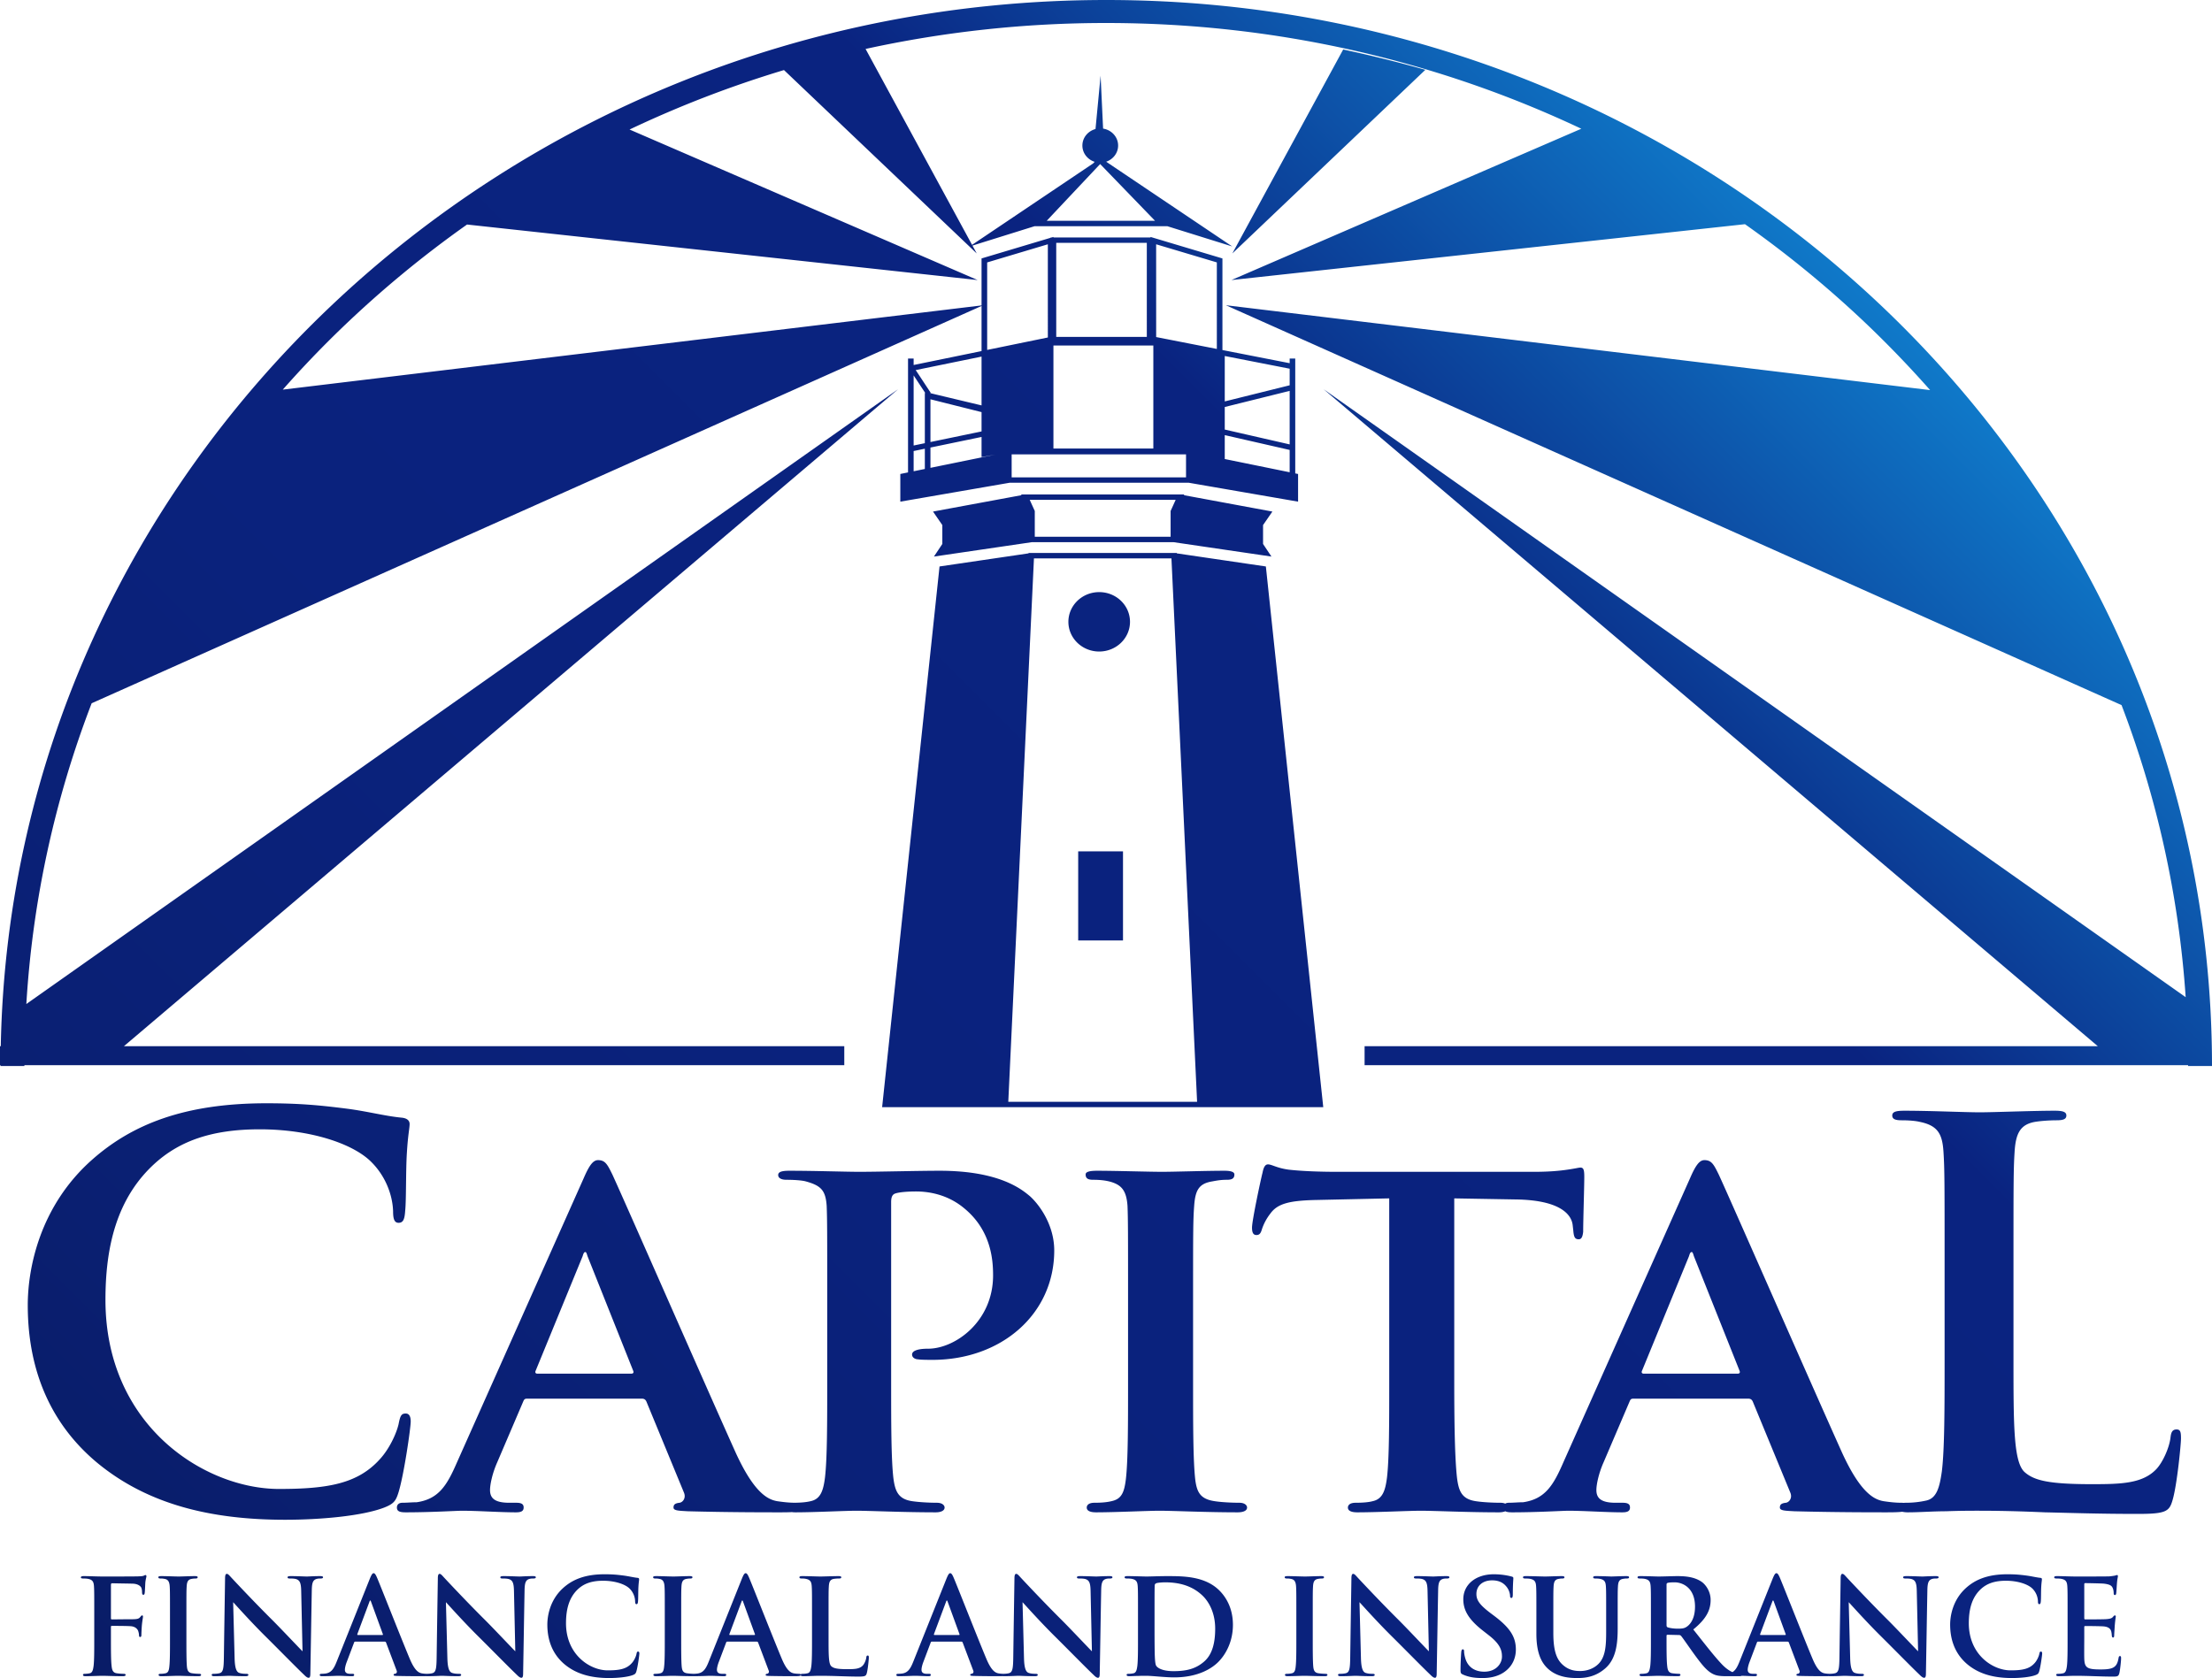 <?xml version="1.0" encoding="UTF-8"?> <svg xmlns="http://www.w3.org/2000/svg" xmlns:xlink="http://www.w3.org/1999/xlink" viewBox="0 0 9488.449 7200.002"><defs><style>.a{fill:url(#a);}</style><linearGradient id="a" x1="1335.2" y1="8167.716" x2="8131.685" y2="1371.231" gradientUnits="userSpaceOnUse"><stop offset="0" stop-color="#091c66"></stop><stop offset="0.188" stop-color="#0a2074"></stop><stop offset="0.427" stop-color="#0a227d"></stop><stop offset="0.756" stop-color="#0a2380"></stop><stop offset="1" stop-color="#0f79c9"></stop></linearGradient></defs><path class="a" d="M119.081,5600.027c0-154.978,49.636-423.933,276.538-624.502,170.186-150.467,394.729-241.654,746.901-241.654,146.53,0,233.981,9.148,342.715,22.796,89.814,11.4,165.449,31.942,236.34,38.791,26.022,2.253,35.46,13.648,35.46,27.347,0,18.245-7.079,45.546-11.822,125.333-4.719,75.231-2.359,200.568-7.079,246.159-2.36,34.191-7.097,52.436-28.38,52.436-18.896,0-23.615-18.245-23.615-50.142-2.383-70.685-33.095-150.422-92.194-209.666-77.993-79.787-262.361-141.37-479.802-141.37-205.623,0-340.355,50.188-444.346,141.37-172.547,152.679-217.445,369.24-217.445,590.305,0,542.507,427.811,811.462,744.523,811.462,210.343,0,337.996-22.795,432.53-127.676,40.175-43.294,70.915-109.382,80.349-150.427,7.102-36.444,11.821-45.546,30.74-45.546,16.541,0,21.278,15.905,21.278,34.15,0,27.347-28.376,225.663-52.018,303.151-11.793,38.742-21.255,50.142-61.43,66.134-94.553,36.444-274.183,52.395-425.451,52.395-323.814,0-595.61-68.387-810.694-248.458C180.534,6076.445,119.081,5821.138,119.081,5600.027ZM4259.833,5472.396c0-63.835-7.079-191.466-122.887-287.2-75.634-63.795-160.729-72.937-208.006-72.937-30.717,0-70.891,2.298-89.815,9.142-11.817,4.506-16.536,15.906-16.536,36.449v768.124c0,177.773,0,330.498,9.462,414.831,7.074,54.693,18.895,91.182,80.348,100.284,30.717,4.596,75.638,6.849,106.351,6.849,23.638,0,33.1,11.396,33.1,20.543,0,13.648-16.536,20.497-37.815,20.497-139.451,0-286-6.849-340.355-6.849-47.277,0-179.626,6.849-262.362,6.849a107.094,107.094,0,0,1-14.543-.961c-12.059.675-27.38.961-46.82.961-73.251,0-224.519,0-399.425-4.596-37.82-2.254-61.458-2.254-61.458-15.901,0-11.4,4.719-18.291,25.998-20.543,14.176-2.253,28.358-20.498,18.895-43.298l-160.706-389.782c-4.738-11.396-11.817-13.693-21.279-13.693H2262.717c-11.817,0-14.177,2.298-18.895,13.693l-111.094,259.858c-21.278,47.89-30.735,95.733-30.735,118.53,0,34.195,18.919,54.693,82.731,54.693h30.717c25.998,0,30.74,9.143,30.74,20.543,0,15.901-11.816,20.497-33.1,20.497-68.531,0-165.444-6.849-231.621-6.849-21.278,0-132.368,6.849-241.078,6.849-25.998,0-37.819-4.596-37.819-20.497,0-11.4,7.079-20.543,23.638-20.543,18.9,0,42.538-2.253,61.434-2.253,94.554-13.698,130.013-72.983,172.547-170.969l543.618-1219.402c23.639-54.738,40.175-77.534,61.458-77.534,30.736,0,40.175,18.25,61.453,61.542,49.637,107.129,397.094,900.347,529.443,1194.395,80.348,175.475,139.446,200.569,177.266,207.372,29.321,4.388,52.18,6.578,74.761,6.773,28.719-.194,51.271-2.385,69.315-6.773,42.557-9.102,54.374-45.591,61.453-102.582,9.462-82.035,9.462-234.76,9.462-412.533V5584.08c0-294.004,0-348.742-2.36-410.284-4.742-66.088-23.638-86.586-89.815-104.831-16.559-4.551-51.996-6.849-82.732-6.849-21.283,0-35.459-6.803-35.459-20.497,0-13.698,16.559-18.25,47.276-18.25,108.734,0,241.083,4.551,300.176,4.551,85.096,0,250.545-4.551,345.074-4.551,260.002,0,354.532,82.04,387.632,109.432,44.917,40.994,103.991,127.631,103.991,232.466,0,273.547-226.901,469.524-522.34,469.524-9.462,0-51.996,0-61.458-2.253-11.817,0-25.998-6.849-25.998-20.543,0-15.906,23.643-25.049,68.536-25.049C4096.743,5786.947,4259.833,5670.712,4259.833,5472.396ZM2716.525,5882.68,2520.359,5390.357c-2.383-6.844-4.738-18.245-9.457-18.245-7.102,0-9.462,11.4-11.821,18.245L2298.177,5880.383c-4.72,9.102,0,13.693,7.079,13.693H2707.063C2716.525,5894.076,2718.885,5889.485,2716.525,5882.68Zm2599.758,565.257c-30.74,0-78.017-2.253-106.375-6.849-61.43-9.102-75.634-38.742-82.689-91.182-9.481-82.039-9.481-237.017-9.481-423.933V5584.08c0-294.004,0-348.742,4.719-410.284,4.762-68.386,21.255-95.733,78.017-104.831,23.639-4.551,40.175-6.849,61.43-6.849,21.26,0,33.076-4.551,33.076-22.795,0-11.4-16.493-15.951-42.51-15.951-80.353,0-215.085,4.551-267.081,4.551-59.098,0-200.927-4.551-278.898-4.551-33.076,0-49.636,4.551-49.636,15.951,0,18.245,11.793,22.795,33.053,22.795,26.022,0,52.038,2.299,75.677,9.103,44.897,13.693,66.153,36.489,70.919,102.577,2.336,61.542,2.336,116.281,2.336,410.284v341.893c0,186.916,0,341.894-9.485,421.68-7.056,56.986-18.873,84.333-61.43,93.435-18.923,4.596-42.561,6.849-73.255,6.849-26.022,0-33.072,11.396-33.072,20.543,0,13.648,14.153,20.497,40.127,20.497,82.737,0,224.566-6.849,271.842-6.849,56.715,0,198.55,6.849,335.613,6.849,23.638,0,40.179-6.849,40.179-20.497C5349.359,6459.333,5339.921,6447.938,5316.283,6447.938ZM9355.402,6172.134c0,25.093-16.536,196.062-35.454,262.151-14.2,50.097-26.022,61.497-148.885,61.497-170.192,0-293.102-4.506-399.477-6.804-106.369-4.596-191.395-6.849-288.335-6.849-26.017,0-77.97,0-134.727,2.254-54.379,0-115.813,4.596-163.09,4.596a116.221,116.221,0,0,1-25.839-2.463c-13.515,1.764-33.712,2.463-63.906,2.463-73.203,0-224.471,0-399.378-4.596-37.842-2.254-61.481-2.254-61.481-15.901,0-11.4,4.719-18.291,26.022-20.543,14.157-2.253,28.31-20.498,18.872-43.298l-160.701-389.782c-4.766-11.396-11.822-13.693-21.26-13.693H7008.498c-11.816,0-14.2,2.298-18.918,13.693l-111.089,259.858c-21.26,47.89-30.74,95.733-30.74,118.53,0,34.195,18.918,54.693,82.736,54.693h30.736c25.974,0,30.694,9.143,30.694,20.543,0,15.901-11.817,20.497-33.072,20.497-68.536,0-165.472-6.849-231.621-6.849-21.26,0-132.396,6.849-241.059,6.849-13.379,0-22.943-1.254-29.138-4.596-7.005,3.023-16.463,4.596-27.577,4.596-137.068,0-276.514-6.849-335.612-6.849-47.277,0-189.064,6.849-271.796,6.849-25.979,0-40.179-6.849-40.179-20.497,0-9.148,7.055-20.543,33.076-20.543,30.74,0,56.715-2.253,73.297-6.849,42.511-9.102,54.332-45.591,61.435-102.582,9.48-82.035,9.48-234.76,9.48-412.533v-784.07l-309.685,6.803c-120.48,2.294-170.14,15.992-200.881,59.285a222.557,222.557,0,0,0-35.412,66.089c-4.761,15.996-9.481,25.093-23.638,25.093-14.2,0-18.966-11.395-18.966-31.897,0-31.938,40.226-218.854,44.94-234.759,4.72-25.094,11.822-36.49,23.638-36.49,16.541,0,37.796,15.946,89.839,22.795,61.434,6.799,139.446,9.098,207.983,9.098h843.748c66.196,0,111.136-4.551,141.83-9.098,33.076-4.596,49.66-9.102,56.715-9.102,14.205,0,16.582,11.396,16.582,40.995,0,41.045-4.761,184.622-4.761,234.764-2.336,20.498-7.055,31.898-18.877,31.898-16.583,0-21.255-9.102-23.638-38.701l-2.379-20.543c-4.719-50.142-59.098-109.427-245.826-111.684l-262.315-4.547v784.07c0,177.773,2.336,330.498,11.822,414.831,7.055,54.693,18.872,91.182,80.353,100.284,28.358,4.596,75.587,6.849,106.37,6.849,8.507,0,15.113,1.511,20.164,3.827,3.721-2.391,8.708-3.827,15.202-3.827,18.877,0,42.515-2.253,61.434-2.253,94.553-13.698,130.013-72.983,172.57-170.969l543.595-1219.402c23.639-54.738,40.179-77.534,61.481-77.534,30.694,0,40.127,18.25,61.43,61.542,49.617,107.129,397.093,900.347,529.442,1194.395,80.353,175.475,139.446,200.569,177.289,207.372,30.694,4.596,54.332,6.849,77.97,6.849a61.227,61.227,0,0,1,7.616.482c3.386-.29,7.033-.482,11.209-.482a396.628,396.628,0,0,0,85.073-9.147c47.276-9.097,59.098-59.199,68.536-125.333,11.817-95.733,11.817-275.804,11.817-485.471V5426.805c0-346.444,0-410.28-4.719-483.218-4.72-77.489-23.639-113.937-101.656-129.928-18.872-4.551-47.229-6.804-77.97-6.804-26.021,0-40.174-4.596-40.174-20.543s16.536-20.498,51.996-20.498c111.089,0,260.02,6.849,323.791,6.849,56.714,0,229.285-6.849,321.459-6.849,33.119,0,49.613,4.551,49.613,20.498s-14.158,20.543-42.516,20.543c-26.021,0-63.813,2.253-92.169,6.804-63.859,11.4-82.737,50.187-87.455,129.928-4.72,72.938-4.72,136.774-4.72,483.218v401.182c0,291.751,0,449.027,49.618,490.022,40.174,34.196,101.65,50.187,285.994,50.187,125.251,0,217.421-2.298,276.519-63.881,28.4-29.599,56.715-93.394,61.476-136.733,2.384-20.543,7.056-34.191,26.022-34.191C9353.024,6133.391,9355.402,6144.787,9355.402,6172.134ZM7462.307,5882.68l-196.166-492.324c-2.378-6.844-4.761-18.245-9.481-18.245-7.102,0-9.485,11.4-11.821,18.245l-200.881,490.026c-4.766,9.102,0,13.693,7.056,13.693h401.808C7462.307,5894.076,7464.643,5889.485,7462.307,5882.68ZM2.259,4570.285H0V4488.986H3.326C50.349,2002.166,2155.293.096,4745.327,0,7364.773.097,9488.243,2047.894,9488.449,4573.956H9385.836c0-1.227-.047-2.443-.048-3.67H5853.457V4488.986H8998.711L5677.8,1670.111,9375.527,4278.579c-29.581-437.918-124.192-858.645-275.063-1253.172l-3842.042-1715.752L8279.34,1673.816q-120.922-136.897-252.599-264.293a4625.606,4625.606,0,0,0-541.583-447.557l-2202.832,239.642L6783.1,552.396C6167.957,261.946,5476.504,98.7,4745.327,98.7a4820.527,4820.527,0,0,0-1032.427,111.299l456.785,840.573L4689.077,701.288l6.528-6.936c-30.475-9.748-52.627-37.174-52.627-69.816,0-34.005,23.896-62.266,56.232-70.881l21.855-228.947,10.719,227.177c36.422,5.68,64.436,35.86,64.436,72.651,0,32.099-21.502,59.186-51.23,69.357l540.732,363.602-278.443-86.903H4437.79l-266.382,83.153,18.364,33.793L3362.944,300.618a4709.138,4709.138,0,0,0-662.444,255.137L4193.579,1201.609,2003.434,963.378a4626.91,4626.91,0,0,0-539.616,446.145q-130.815,126.163-250.822,262.278l2997.39-361.291V1108.878l296.31-88.61v-1.365h4.567l7.468-2.233.001,2.233h416.598v-2.233l7.468,2.233h.555v.166l300.316,89.81v393.014l288.398,56.471v-19.995H5556.016v492.872l12.133,2.475v118.727l-468.623-81.075v-.076H4330.528v.076l-468.576,81.075V2033.715l33.106-6.754V1538.368h24.009v27.712l291.319-59.723V1312.824L393.162,3017.524A4317.794,4317.794,0,0,0,112.997,4307.936L3852.392,1670.111,531.533,4488.986h3090.04v81.299H104.661c-.001,1.227-.048,2.443-.048,3.67H2.211C2.211,4572.728,2.258,4571.513,2.259,4570.285ZM5532.064,1677.141l-278.422,69.18v96.751l278.422,63.726Zm-584.807,247.436V1482.37h-428.527v442.207Zm-736.871-394.524-282.426,57.847,65.746,99.635h-2.517v3.558l1.848-3.558,217.348,51.936V1530.053Zm-291.319,381.498,48.061-9.964V1686.097h1.725l-49.787-75.341Zm72.123-14.953,219.196-45.444v-82.917l-219.196-54.994Zm0,23.709v87.04l278.425-56.807-59.229,10.72v-86.405Zm-72.123,101.755,48.061-9.805v-86.961l-48.061,9.966Zm1168.425-72.427H4339.525v98.579h747.967Zm444.572,76.719v-95.773L5253.642,1866.957v102.595Zm0-444.335-278.422-54.502V1722.381l278.422-69.206Zm-572.779-533.844.103,398.052,260.275,50.966V1125.884Zm-428.527,397.489h388.531V1042.052h-388.531Zm-296.31-319.658v375.418l260.324-53.368V1048.174Zm720.21-178.542L4719.165,703.856l-229.33,243.607ZM4002.192,2194.978l379.559-70.292-1.409-3.127h699.49l-1.423,3.135,379.526,70.285-39.997,57.927v81.106l35.985,54.039-420.51-61.796v-.026H4426.708v.026l-420.51,61.796,35.985-54.039v-81.106Zm414.798-50.267,21.746,47.79v110.549h582.649V2192.5l21.693-47.79Zm730.601,2605.93H3783.917l246.237-2320.107,381.976-56.216.08-1.736h635.648l.082,1.736,382.027,56.216,246.191,2320.107h-528.566Zm-12.597-23.103L5024.934,2395.78H4435.189L4325.08,4727.537ZM4715.001,2540.585c-72.997,0-132.118,57.039-132.118,127.459,0,70.369,59.121,127.454,132.118,127.454,73.097,0,132.165-57.084,132.165-127.454C4847.166,2597.624,4788.097,2540.585,4715.001,2540.585ZM4624.933,4035.23H4817.145V3652.864H4624.933Zm661.199-2947.694,827.96-787.936q-171.338-48.482-352.393-87.299ZM404.308,6927.39c0-86.328,0-102.24-1.135-120.408-1.135-19.316-5.68-28.393-24.422-32.371-4.545-1.135-14.196-1.709-22.153-1.709-5.673,0-9.651-1.135-9.651-4.538,0-4.553,4.545-5.687,13.062-5.687,26.124,0,52.255,1.709,81.789,1.709,21.578,0,136.873,0,149.935-.574,10.793-.56,17.607-.56,23.287-2.269,3.411-1.135,6.247-3.404,9.091-3.404,2.269,0,3.971,2.269,3.971,5.113,0,3.978-2.836,10.786-4.538,25.549-.574,5.687-1.709,39.193-2.844,46.015-.567,4.538-1.702,7.942-5.68,7.942s-5.113-2.829-5.68-9.077c0-4.553,0-13.644-3.404-21.586-3.978-7.956-15.905-16.473-37.491-17.047-19.876-.56-70.422-1.135-87.462-1.695-3.411,0-5.113,1.695-5.113,7.942v141.993c0,3.404.567,5.113,3.978,5.113,15.331,0,52.248-.574,72.699-.574,32.938,0,42.029,0,49.978-10.786,2.844-3.404,3.978-5.673,7.382-5.673,2.276,0,3.411,1.695,3.411,5.113,0,3.404-2.844,17.607-4.545,35.2-1.135,11.36-2.269,37.498-2.269,41.462,0,5.113,0,10.8-5.68,10.8-3.411,0-4.545-3.978-4.545-7.956s-1.135-10.786-3.404-17.607c-2.844-7.956-11.36-18.167-28.967-20.451-14.204-1.695-74.408-1.695-84.059-1.695-2.844,0-3.978,1.135-3.978,5.113v46c0,54.531,0,97.128,2.844,120.982,1.702,16.458,5.113,28.953,22.146,31.237a239.573,239.573,0,0,0,28.4,2.269c7.382,0,9.658,1.695,9.658,4.538,0,3.978-3.978,5.687-12.495,5.687-35.782,0-71.564-1.709-86.335-1.709-14.764,0-50.546,1.709-72.131,1.709-7.949,0-11.927-1.135-11.927-5.687,0-2.844,2.276-4.538,8.524-4.538a92.792,92.792,0,0,0,20.444-2.269c11.36-2.284,14.204-14.778,16.473-31.237,2.836-23.855,2.836-66.451,2.836-120.982Zm324.867,0c0-86.328,0-102.24-1.135-120.408-1.135-19.316-6.815-28.967-19.309-31.811a81.045,81.045,0,0,0-20.444-2.269c-5.68,0-9.091-1.135-9.091-5.673,0-3.418,4.545-4.553,13.629-4.553,21.586,0,57.368,1.709,73.84,1.709,14.196,0,47.702-1.709,69.288-1.709,7.382,0,11.927,1.135,11.927,4.553,0,4.538-3.411,5.673-9.091,5.673a96.149,96.149,0,0,0-17.033,1.709c-15.338,2.829-19.884,12.495-21.018,32.371-1.135,18.167-1.135,34.08-1.135,120.408v99.957c0,55.091,0,99.957,2.269,124.386,1.709,15.338,5.68,25.549,22.72,27.833a239.494,239.494,0,0,0,28.967,2.269c6.247,0,9.084,1.695,9.084,4.538,0,3.978-4.538,5.687-10.786,5.687-37.491,0-73.266-1.709-88.604-1.709-13.062,0-48.844,1.709-71.564,1.709-7.382,0-11.36-1.709-11.36-5.687,0-2.844,2.276-4.538,9.091-4.538a92.792,92.792,0,0,0,20.444-2.269c11.36-2.284,14.771-11.935,16.473-28.407,2.836-23.855,2.836-68.72,2.836-123.812ZM965.438,6772.327c0-11.346,1.702-19.302,7.382-19.302,6.247,0,11.36,7.382,21.018,17.607,6.815,7.382,93.142,99.957,176.066,182.306,38.618,38.633,118.132,123.251,127.79,132.342l-5.68-257.849c-.567-34.655-5.68-45.44-19.309-51.127-8.524-3.404-22.153-3.404-30.102-3.404-6.815,0-9.091-1.709-9.091-5.113,0-4.538,6.247-5.113,14.771-5.113,29.527,0,56.793,1.709,68.72,1.709,6.247,0,27.833-1.709,55.658-1.709,7.382,0,13.062.574,13.062,5.113q0,5.106-10.218,5.113c-5.68,0-10.225,0-17.04,1.709-15.905,4.538-20.451,16.473-21.018,48.269-2.269,119.848-3.971,238.547-6.247,358.38,0,12.495-2.269,17.607-7.382,17.607-6.247,0-13.062-6.247-19.309-12.495-35.782-34.08-108.481-108.473-167.55-166.983-61.906-61.339-126.655-134.037-136.873-144.823l6.247,240.241c1.135,44.306,8.516,59.069,19.876,63.048,9.651,3.404,20.444,3.978,29.535,3.978,6.247,0,9.651,1.135,9.651,4.538,0,4.553-5.106,5.687-13.062,5.687-36.917,0-59.637-1.709-70.422-1.709-5.113,0-31.811,1.709-61.346,1.709-7.382,0-12.495-.574-12.495-5.687,0-3.404,3.411-4.538,9.091-4.538,7.382,0,17.607-.574,25.557-2.844,14.771-4.538,17.04-21.011,17.607-70.429C962.027,6988.154,964.304,6847.869,965.438,6772.327ZM1523.732,7043.819c-2.836,0-3.978,1.135-5.113,4.538l-30.669,81.215c-5.68,14.204-8.516,27.833-8.516,34.655,0,10.225,5.113,17.607,22.72,17.607h8.516c6.815,0,8.516,1.135,8.516,4.538,0,4.553-3.404,5.687-9.651,5.687-18.175,0-42.597-1.709-60.204-1.709-6.247,0-37.484,1.709-67.019,1.709-7.382,0-10.793-1.135-10.793-5.687,0-3.404,3.411-4.538,7.949-4.538a152.057,152.057,0,0,0,16.473-1.135c26.124-3.418,36.917-22.72,48.277-51.127l142.561-356.671c6.815-16.473,10.786-22.72,15.898-22.72,4.545,0,8.524,5.113,14.196,18.182,13.636,31.237,104.51,262.961,140.859,349.289,21.578,51.113,38.051,59.069,49.978,61.913a125.298,125.298,0,0,0,23.855,2.269c4.545,0,7.382,1.135,7.382,4.538,0,4.553-5.113,5.687-26.124,5.687-20.451,0-65.884,0-111.324-1.135-10.218-.574-13.062-1.149-13.062-4.553,0-2.844,2.276-4.538,7.956-5.113,3.971-1.135,7.949-6.247,5.106-13.055l-45.433-120.408c-1.135-2.844-2.844-3.978-5.68-3.978Zm115.862-28.393c2.844,0,3.411-1.709,2.844-3.418l-51.12-140.284c-1.702-5.113-3.971-6.807-6.247,0l-52.248,139.724c-.567,2.269,0,3.978,2.269,3.978ZM1878.134,6772.327c0-11.346,1.702-19.302,7.382-19.302,6.247,0,11.36,7.382,21.018,17.607,6.815,7.382,93.142,99.957,176.066,182.306,38.618,38.633,118.132,123.251,127.79,132.342l-5.68-257.849c-.567-34.655-5.68-45.44-19.309-51.127-8.524-3.404-22.153-3.404-30.102-3.404-6.815,0-9.091-1.709-9.091-5.113,0-4.538,6.247-5.113,14.771-5.113,29.528,0,56.793,1.709,68.72,1.709,6.247,0,27.833-1.709,55.658-1.709,7.382,0,13.062.574,13.062,5.113q0,5.106-10.218,5.113c-5.68,0-10.225,0-17.04,1.709-15.906,4.538-20.451,16.473-21.018,48.269-2.269,119.848-3.971,238.547-6.247,358.38,0,12.495-2.269,17.607-7.382,17.607-6.247,0-13.062-6.247-19.309-12.495-35.782-34.08-108.481-108.473-167.55-166.983-61.906-61.339-126.655-134.037-136.873-144.823l6.247,240.241c1.135,44.306,8.516,59.069,19.876,63.048,9.651,3.404,20.444,3.978,29.535,3.978,6.247,0,9.651,1.135,9.651,4.538,0,4.553-5.106,5.687-13.062,5.687-36.917,0-59.637-1.709-70.422-1.709-5.113,0-31.811,1.709-61.346,1.709-7.382,0-12.495-.574-12.495-5.687,0-3.404,3.411-4.538,9.091-4.538,7.382,0,17.607-.574,25.557-2.844,14.771-4.538,17.04-21.011,17.607-70.429C1874.723,6988.154,1876.999,6847.869,1878.134,6772.327Zm540.119,365.776c-55.658-48.844-70.429-112.466-70.429-167.557,0-38.618,11.927-105.63,66.451-155.608,40.895-37.498,94.851-60.204,179.477-60.204,35.215,0,56.226,2.269,82.35,5.673,21.586,2.844,41.462,7.956,58.502,9.651,6.247.574,6.815,3.418,6.815,6.822,0,4.538-1.702,11.36-2.836,31.237-1.142,18.742-.567,49.978-1.709,61.339-.567,8.516-1.702,13.629-6.815,13.629-4.538,0-5.68-5.113-5.68-13.055a81.093,81.093,0,0,0-22.146-52.262c-18.742-19.876-63.048-35.215-115.295-35.215-49.418,0-81.789,12.495-106.779,35.215-41.462,38.058-52.255,92.015-52.255,147.106,0,135.172,102.801,202.197,178.91,202.197,50.546,0,81.215-5.687,103.935-31.811,9.658-10.786,17.04-27.258,19.309-37.484,1.709-9.091,2.844-11.36,7.382-11.36,3.978,0,5.113,3.978,5.113,8.516,0,6.822-6.815,56.226-12.495,75.542-2.836,9.651-5.113,12.495-14.764,16.473-22.72,9.077-65.884,13.055-102.233,13.055C2535.25,7200.002,2469.933,7182.969,2418.253,7138.103Zm433.348-210.714c0-86.328,0-102.24-1.135-120.408-1.135-19.316-6.815-28.967-19.309-31.811a81.045,81.045,0,0,0-20.444-2.269c-5.68,0-9.091-1.135-9.091-5.673,0-3.418,4.545-4.553,13.629-4.553,21.586,0,57.368,1.709,73.84,1.709,14.196,0,47.702-1.709,69.288-1.709,7.382,0,11.927,1.135,11.927,4.553,0,4.538-3.411,5.673-9.091,5.673a96.149,96.149,0,0,0-17.033,1.709c-15.338,2.829-19.884,12.495-21.018,32.371-1.135,18.167-1.135,34.08-1.135,120.408v99.957c0,55.091,0,99.957,2.269,124.386,1.709,15.338,5.68,25.549,22.72,27.833a239.61,239.61,0,0,0,28.967,2.269c6.247,0,9.084,1.695,9.084,4.538,0,3.978-4.538,5.687-10.786,5.687-37.491,0-73.266-1.709-88.604-1.709-13.062,0-48.844,1.709-71.564,1.709-7.382,0-11.36-1.709-11.36-5.687,0-2.844,2.276-4.538,9.091-4.538a92.792,92.792,0,0,0,20.444-2.269c11.36-2.284,14.771-11.935,16.473-28.407,2.836-23.855,2.836-68.72,2.836-123.812Zm268.067,116.43c-2.836,0-3.978,1.135-5.113,4.538l-30.669,81.215c-5.68,14.204-8.516,27.833-8.516,34.655,0,10.225,5.113,17.607,22.72,17.607h8.516c6.815,0,8.516,1.135,8.516,4.538,0,4.553-3.404,5.687-9.651,5.687-18.175,0-42.597-1.709-60.204-1.709-6.247,0-37.484,1.709-67.019,1.709-7.382,0-10.793-1.135-10.793-5.687,0-3.404,3.411-4.538,7.949-4.538a152.058,152.058,0,0,0,16.473-1.135c26.124-3.418,36.917-22.72,48.277-51.127l142.561-356.671c6.815-16.473,10.786-22.72,15.898-22.72,4.545,0,8.524,5.113,14.196,18.182,13.636,31.237,104.51,262.961,140.859,349.289,21.578,51.113,38.051,59.069,49.978,61.913a125.298,125.298,0,0,0,23.855,2.269c4.545,0,7.382,1.135,7.382,4.538,0,4.553-5.113,5.687-26.124,5.687-20.451,0-65.884,0-111.324-1.135-10.218-.574-13.062-1.149-13.062-4.553,0-2.844,2.276-4.538,7.956-5.113,3.971-1.135,7.949-6.247,5.106-13.055l-45.433-120.408c-1.135-2.844-2.844-3.978-5.68-3.978Zm115.862-28.393c2.844,0,3.411-1.709,2.844-3.418l-51.12-140.284c-1.702-5.113-3.971-6.807-6.247,0l-52.248,139.724c-.567,2.269,0,3.978,2.269,3.978Zm318.62,11.92c0,72.699,0,111.891,11.927,122.117,9.658,8.516,24.422,12.495,68.72,12.495,30.102,0,52.255-.574,66.451-15.913,6.822-7.382,13.636-23.28,14.771-34.066.567-5.113,1.702-8.531,6.247-8.531,3.971,0,4.545,2.844,4.545,9.665,0,6.247-3.978,48.844-8.524,65.317-3.404,12.495-6.247,15.324-35.782,15.324-52.248,0-104.502-3.404-165.274-3.404-22.72,0-46.007,1.709-71.564,1.709-7.382,0-11.36-1.709-11.36-5.687,0-2.844,2.276-4.538,9.091-4.538a92.792,92.792,0,0,0,20.444-2.269c11.36-2.284,14.204-14.778,16.473-31.237,2.836-23.855,2.836-68.735,2.836-120.982V6927.39c0-86.328,0-102.24-1.135-120.408-1.135-19.316-5.68-28.393-24.422-32.371-4.545-1.135-11.36-1.709-18.742-1.709-6.247,0-9.658-1.135-9.658-5.113s3.978-5.113,12.502-5.113c26.691,0,62.473,1.709,77.804,1.709,13.636,0,55.091-1.709,77.244-1.709,7.949,0,11.927,1.135,11.927,5.113s-3.404,5.113-10.225,5.113a151.342,151.342,0,0,0-22.146,1.709c-15.338,2.829-19.884,12.495-21.018,32.371-1.135,18.167-1.135,34.08-1.135,120.408Zm442.992,16.473c-2.836,0-3.978,1.135-5.113,4.538l-30.669,81.215c-5.68,14.204-8.516,27.833-8.516,34.655,0,10.225,5.113,17.607,22.72,17.607h8.516c6.815,0,8.516,1.135,8.516,4.538,0,4.553-3.404,5.687-9.651,5.687-18.175,0-42.597-1.709-60.204-1.709-6.247,0-37.484,1.709-67.019,1.709-7.382,0-10.793-1.135-10.793-5.687,0-3.404,3.411-4.538,7.949-4.538a152.057,152.057,0,0,0,16.473-1.135c26.124-3.418,36.917-22.72,48.277-51.127l142.561-356.671c6.815-16.473,10.786-22.72,15.898-22.72,4.546,0,8.524,5.113,14.204,18.182,13.629,31.237,104.502,262.961,140.852,349.289,21.578,51.113,38.051,59.069,49.978,61.913a125.298,125.298,0,0,0,23.855,2.269c4.545,0,7.382,1.135,7.382,4.538,0,4.553-5.113,5.687-26.124,5.687-20.451,0-65.884,0-111.324-1.135-10.218-.574-13.062-1.149-13.062-4.553,0-2.844,2.276-4.538,7.956-5.113,3.971-1.135,7.949-6.247,5.106-13.055l-45.433-120.408c-1.135-2.844-2.836-3.978-5.68-3.978Zm115.862-28.393c2.844,0,3.411-1.709,2.844-3.418l-51.12-140.284c-1.702-5.113-3.971-6.807-6.247,0l-52.248,139.724c-.567,2.269,0,3.978,2.269,3.978ZM4351.544,6772.327c0-11.346,1.702-19.302,7.382-19.302,6.247,0,11.36,7.382,21.018,17.607,6.815,7.382,93.142,99.957,176.066,182.306,38.618,38.633,118.132,123.251,127.79,132.342l-5.68-257.849c-.567-34.655-5.68-45.44-19.309-51.127-8.524-3.404-22.153-3.404-30.102-3.404-6.822,0-9.091-1.709-9.091-5.113,0-4.538,6.247-5.113,14.771-5.113,29.528,0,56.793,1.709,68.72,1.709,6.247,0,27.826-1.709,55.658-1.709,7.382,0,13.069.574,13.069,5.113,0,3.404-3.418,5.113-10.225,5.113-5.68,0-10.225,0-17.04,1.709-15.905,4.538-20.451,16.473-21.018,48.269-2.269,119.848-3.971,238.547-6.247,358.38,0,12.495-2.269,17.607-7.382,17.607-6.247,0-13.062-6.247-19.309-12.495-35.782-34.08-108.481-108.473-167.55-166.983-61.906-61.339-126.655-134.037-136.873-144.823l6.247,240.241c1.135,44.306,8.516,59.069,19.876,63.048,9.658,3.404,20.444,3.978,29.535,3.978,6.247,0,9.651,1.135,9.651,4.538,0,4.553-5.106,5.687-13.062,5.687-36.917,0-59.637-1.709-70.422-1.709-5.113,0-31.811,1.709-61.346,1.709-7.382,0-12.495-.574-12.495-5.687,0-3.404,3.411-4.538,9.091-4.538,7.382,0,17.607-.574,25.557-2.844,14.771-4.538,17.04-21.011,17.607-70.429C4348.133,6988.154,4350.409,6847.869,4351.544,6772.327Zm529.901,155.062c0-86.328,0-102.24-1.135-120.408-1.149-19.316-5.687-28.393-24.429-32.371-4.538-1.135-14.204-1.709-22.146-1.709-6.247,0-9.665-1.135-9.665-5.113s3.978-5.113,12.495-5.113c30.102,0,65.891,1.709,81.789,1.709,17.607,0,53.397-1.709,87.462-1.709,71.004,0,165.848,0,227.761,64.757,28.393,29.527,55.091,76.662,55.091,144.248,0,71.564-30.102,126.095-61.913,158.466-26.124,26.698-85.193,67.026-190.263,67.026-20.451,0-43.731-1.709-65.317-3.418-21.586-1.695-41.462-3.404-55.651-3.404-6.262,0-18.756,0-32.385.574-13.055,0-27.818,1.135-39.179,1.135-7.396,0-11.36-1.709-11.36-5.687,0-2.844,2.269-4.538,9.077-4.538a92.757,92.757,0,0,0,20.451-2.269c11.36-2.284,14.204-14.778,16.473-31.237,2.844-23.855,2.844-68.735,2.844-120.982Zm70.99,62.473c0,60.204.574,103.935,1.135,114.721.574,14.204,1.709,36.924,6.247,43.171,7.382,10.786,29.542,22.72,74.408,22.72,57.935,0,96.553-11.36,130.633-40.902,36.349-31.237,47.709-82.91,47.709-141.419,0-72.124-30.102-118.699-54.531-141.979-52.248-49.993-117.004-56.8-161.295-56.8-11.36,0-32.371,1.709-36.924,3.978-5.113,2.269-6.807,5.113-6.807,11.36-.574,19.302-.574,68.72-.574,113.586Zm608.258-62.473c0-86.328,0-102.24-1.135-120.408-1.149-19.316-6.822-28.967-19.316-31.811a81.065,81.065,0,0,0-20.451-2.269c-5.673,0-9.077-1.135-9.077-5.673,0-3.418,4.538-4.553,13.629-4.553,21.571,0,57.36,1.709,73.833,1.709,14.189,0,47.709-1.709,69.295-1.709,7.382,0,11.92,1.135,11.92,4.553,0,4.538-3.404,5.673-9.091,5.673a96.084,96.084,0,0,0-17.033,1.709c-15.338,2.829-19.876,12.495-21.011,32.371-1.149,18.167-1.149,34.08-1.149,120.408v99.957c0,55.091,0,99.957,2.284,124.386,1.695,15.338,5.673,25.549,22.72,27.833a239.255,239.255,0,0,0,28.953,2.269c6.247,0,9.091,1.695,9.091,4.538,0,3.978-4.538,5.687-10.786,5.687-37.484,0-73.273-1.709-88.597-1.709-13.069,0-48.858,1.709-71.564,1.709-7.396,0-11.36-1.709-11.36-5.687,0-2.844,2.269-4.538,9.077-4.538a92.756,92.756,0,0,0,20.451-2.269c11.36-2.284,14.764-11.935,16.473-28.407,2.844-23.855,2.844-68.72,2.844-123.812ZM5796.955,6772.327c0-11.346,1.709-19.302,7.382-19.302,6.247,0,11.36,7.382,21.011,17.607,6.822,7.382,93.15,99.957,176.074,182.306,38.618,38.633,118.139,123.251,127.79,132.342l-5.687-257.849c-.56-34.655-5.673-45.44-19.302-51.127-8.516-3.404-22.16-3.404-30.102-3.404-6.822,0-9.091-1.709-9.091-5.113,0-4.538,6.247-5.113,14.764-5.113,29.542,0,56.8,1.709,68.72,1.709,6.247,0,27.833-1.709,55.666-1.709,7.382,0,13.069.574,13.069,5.113,0,3.404-3.418,5.113-10.225,5.113-5.687,0-10.225,0-17.047,1.709-15.898,4.538-20.437,16.473-21.011,48.269-2.269,119.848-3.978,238.547-6.247,358.38,0,12.495-2.269,17.607-7.382,17.607-6.247,0-13.069-6.247-19.316-12.495-35.775-34.08-108.473-108.473-167.543-166.983-61.913-61.339-126.655-134.037-136.881-144.823l6.247,240.241c1.135,44.306,8.531,59.069,19.876,63.048,9.665,3.404,20.451,3.978,29.542,3.978,6.247,0,9.651,1.135,9.651,4.538,0,4.553-5.113,5.687-13.055,5.687-36.924,0-59.644-1.709-70.429-1.709-5.113,0-31.811,1.709-61.339,1.709-7.382,0-12.495-.574-12.495-5.687,0-3.404,3.404-4.538,9.077-4.538,7.396,0,17.607-.574,25.564-2.844,14.764-4.538,17.033-21.011,17.607-70.429C5793.551,6988.154,5795.821,6847.869,5796.955,6772.327ZM6275.743,7185.238c-9.091-3.978-10.8-6.807-10.8-19.316,0-31.237,2.269-65.302,2.844-74.393.574-8.516,2.269-14.764,6.822-14.764,5.098,0,5.673,5.113,5.673,9.651,0,7.382,2.269,19.316,5.113,28.967,12.495,42.022,46,57.36,81.215,57.36,51.113,0,76.102-34.64,76.102-64.742,0-27.833-8.516-53.957-55.651-90.88l-26.124-20.437c-62.473-48.858-84.059-88.611-84.059-134.612,0-62.473,52.248-107.339,131.193-107.339a307.64,307.64,0,0,1,52.248,4.538c9.665,1.709,17.047,3.404,23.295,5.113,5.113,1.135,7.942,2.844,7.942,6.807,0,7.396-2.269,23.855-2.269,68.16,0,12.495-1.695,17.033-6.247,17.033-3.978,0-5.673-3.404-5.673-10.211,0-5.113-2.844-22.72-14.764-37.484-8.531-10.8-24.989-27.833-61.913-27.833-42.022,0-67.586,24.415-67.586,58.495,0,26.124,13.055,46,60.204,81.789l15.898,11.92c68.72,51.688,93.15,90.88,93.15,144.837,0,32.931-12.495,72.124-53.397,98.822-28.393,18.167-60.19,23.28-90.292,23.28C6325.721,7200.002,6300.158,7196.024,6275.743,7185.238Zm387.333-178.343c0,82.364,16.473,117.004,44.306,139.724,25.549,21.011,51.688,23.28,70.989,23.28,24.989,0,55.666-7.942,78.386-30.662,31.237-31.237,32.931-82.364,32.931-140.859V6927.39c0-86.328,0-102.24-1.135-120.408-1.135-19.316-5.673-28.393-24.415-32.371-4.553-1.135-14.204-1.709-20.451-1.709s-9.651-1.135-9.651-5.113,3.978-5.113,11.92-5.113c28.967,0,64.757,1.709,65.317,1.709,6.822,0,42.597-1.709,64.742-1.709,7.956,0,11.935,1.135,11.935,5.113s-3.404,5.113-10.225,5.113c-6.247,0-9.651.574-16.473,1.709-15.324,2.829-19.876,12.495-21.011,32.371-1.135,18.167-1.135,34.08-1.135,120.408v60.764c0,63.048-6.247,130.073-53.957,170.961-40.327,34.64-81.215,40.888-118.139,40.888-30.102,0-84.619-1.695-126.081-39.179-28.967-26.138-50.553-68.16-50.553-150.51v-82.924c0-86.328,0-102.24-1.135-120.408-1.135-19.316-5.673-28.393-24.415-32.371-4.553-1.135-14.204-1.709-22.16-1.709-6.247,0-9.651-1.135-9.651-5.113s3.978-5.113,12.495-5.113c30.102,0,65.877,1.709,82.924,1.709,13.629,0,49.404-1.709,69.855-1.709,8.516,0,12.495,1.135,12.495,5.113s-3.404,5.113-9.091,5.113c-6.247,0-9.651.574-16.473,1.709-15.324,2.829-19.876,12.495-21.011,32.371-1.135,18.167-1.135,34.08-1.135,120.408Zm418.584-79.506c0-86.328,0-102.24-1.135-120.408-1.135-19.316-5.687-28.393-24.429-32.371-4.538-1.135-14.204-1.709-22.146-1.709-6.247,0-9.665-1.135-9.665-5.113s3.978-5.113,12.495-5.113c30.102,0,65.891,1.709,77.811,1.709,19.316,0,62.487-1.709,80.095-1.709,35.775,0,73.833,3.404,104.495,24.429,15.898,10.786,38.618,39.753,38.618,77.811,0,42.022-17.033,80.08-74.393,126.655,50.539,63.608,89.731,114.721,123.237,149.935,31.811,32.946,54.531,36.924,63.048,38.618a89.67,89.67,0,0,0,15.898,1.709c4.553,0,6.822,1.695,6.822,4.538,0,4.553-3.978,5.687-10.786,5.687H7405.96c-31.811,0-46-2.844-60.778-10.8-24.415-13.055-46-39.753-77.797-83.484-22.72-31.237-48.858-69.855-56.24-78.386-2.829-3.404-6.247-3.964-10.211-3.964l-47.709-1.149c-2.844,0-4.553,1.149-4.553,4.553v7.956c0,52.808,0,97.688,2.844,121.542,1.709,16.458,5.113,28.953,22.146,31.237a261.629,261.629,0,0,0,27.833,2.269c4.538,0,6.822,1.695,6.822,4.538,0,3.978-3.978,5.687-11.36,5.687-32.946,0-74.968-1.709-83.499-1.709-10.786,0-46.575,1.709-69.28,1.709-7.396,0-11.36-1.709-11.36-5.687,0-2.844,2.269-4.538,9.077-4.538a92.756,92.756,0,0,0,20.451-2.269c11.36-2.284,14.204-14.778,16.473-31.237,2.844-23.855,2.844-68.735,2.844-120.982Zm67.011,44.866c0,6.247,1.135,8.516,5.113,10.225,11.935,3.978,28.967,5.673,43.171,5.673,22.72,0,30.102-2.269,40.327-9.651,17.033-12.495,33.506-38.618,33.506-85.193,0-80.655-53.397-103.935-86.902-103.935-14.204,0-24.415.56-30.102,2.269-3.978,1.135-5.113,3.404-5.113,7.956Zm392.46,71.564c-2.844,0-3.978,1.135-5.113,4.538l-30.676,81.215c-5.673,14.204-8.516,27.833-8.516,34.655,0,10.225,5.113,17.607,22.72,17.607h8.516c6.822,0,8.516,1.135,8.516,4.538,0,4.553-3.404,5.687-9.651,5.687-18.182,0-42.597-1.709-60.204-1.709-6.247,0-37.484,1.709-67.026,1.709-7.382,0-10.786-1.135-10.786-5.687,0-3.404,3.404-4.538,7.956-4.538a152.185,152.185,0,0,0,16.473-1.135c26.124-3.418,36.909-22.72,48.269-51.127l142.554-356.671c6.822-16.473,10.8-22.72,15.913-22.72,4.538,0,8.516,5.113,14.189,18.182,13.629,31.237,104.51,262.961,140.859,349.289,21.586,51.113,38.058,59.069,49.978,61.913a125.246,125.246,0,0,0,23.855,2.269c4.538,0,7.382,1.135,7.382,4.538,0,4.553-5.113,5.687-26.124,5.687-20.451,0-65.891,0-111.317-1.135-10.225-.574-13.069-1.149-13.069-4.553,0-2.844,2.269-4.538,7.956-5.113,3.978-1.135,7.942-6.247,5.113-13.055l-45.44-120.408c-1.135-2.844-2.844-3.978-5.673-3.978Zm115.855-28.393c2.844,0,3.404-1.709,2.844-3.418l-51.113-140.284c-1.709-5.113-3.978-6.807-6.247,0l-52.262,139.724c-.56,2.269,0,3.978,2.284,3.978ZM7895.519,6772.327c0-11.346,1.709-19.302,7.382-19.302,6.247,0,11.36,7.382,21.011,17.607,6.822,7.382,93.15,99.957,176.074,182.306,38.618,38.633,118.139,123.251,127.79,132.342l-5.687-257.849c-.56-34.655-5.673-45.44-19.302-51.127-8.516-3.404-22.16-3.404-30.102-3.404-6.822,0-9.091-1.709-9.091-5.113,0-4.538,6.247-5.113,14.764-5.113,29.542,0,56.8,1.709,68.72,1.709,6.247,0,27.833-1.709,55.666-1.709,7.382,0,13.069.574,13.069,5.113,0,3.404-3.418,5.113-10.225,5.113-5.687,0-10.225,0-17.047,1.709-15.898,4.538-20.437,16.473-21.011,48.269-2.269,119.848-3.978,238.547-6.247,358.38,0,12.495-2.269,17.607-7.382,17.607-6.247,0-13.069-6.247-19.316-12.495-35.775-34.08-108.473-108.473-167.543-166.983-61.913-61.339-126.655-134.037-136.881-144.823l6.247,240.241c1.135,44.306,8.531,59.069,19.877,63.048,9.665,3.404,20.451,3.978,29.542,3.978,6.247,0,9.651,1.135,9.651,4.538,0,4.553-5.113,5.687-13.055,5.687-36.924,0-59.644-1.709-70.429-1.709-5.113,0-31.811,1.709-61.339,1.709-7.382,0-12.495-.574-12.495-5.687,0-3.404,3.404-4.538,9.077-4.538,7.396,0,17.607-.574,25.564-2.844,14.764-4.538,17.033-21.011,17.607-70.429C7892.115,6988.154,7894.385,6847.869,7895.519,6772.327Zm540.126,365.776c-55.666-48.844-70.429-112.466-70.429-167.557,0-38.618,11.935-105.63,66.451-155.608,40.888-37.498,94.844-60.204,179.477-60.204,35.215,0,56.226,2.269,82.35,5.673,21.586,2.844,41.462,7.956,58.509,9.651,6.247.574,6.807,3.418,6.807,6.822,0,4.538-1.709,11.36-2.844,31.237-1.135,18.742-.56,49.978-1.695,61.339-.574,8.516-1.709,13.629-6.822,13.629-4.538,0-5.673-5.113-5.673-13.055a81.112,81.112,0,0,0-22.16-52.262c-18.742-19.876-63.033-35.215-115.295-35.215-49.404,0-81.775,12.495-106.779,35.215-41.448,38.058-52.248,92.015-52.248,147.106,0,135.172,102.801,202.197,178.903,202.197,50.553,0,81.229-5.687,103.949-31.811,9.651-10.786,17.033-27.258,19.302-37.484,1.709-9.091,2.844-11.36,7.382-11.36,3.978,0,5.113,3.978,5.113,8.516,0,6.822-6.807,56.226-12.495,75.542-2.844,9.651-5.113,12.495-14.764,16.473-22.72,9.077-65.891,13.055-102.24,13.055C8552.65,7200.002,8487.333,7182.969,8435.646,7138.103Zm433.348-210.714c0-86.328,0-102.24-1.135-120.408-1.135-19.316-5.687-28.393-24.429-32.371-4.538-1.135-14.204-1.709-22.146-1.709-6.247,0-9.665-1.135-9.665-5.113s3.978-5.113,12.495-5.113c26.138,0,52.262,1.709,81.789,1.709,18.182,0,131.208,0,141.993-.574,10.786-1.135,19.876-2.269,24.415-3.404,2.844-.574,6.247-2.269,9.091-2.269s3.418,2.269,3.418,5.113c0,3.978-2.844,10.786-4.553,36.909-.56,5.687-1.709,30.676-2.844,37.484-.56,2.844-1.695,6.247-5.673,6.247s-5.113-3.404-5.113-10.211c0-2.284-.574-11.36-3.404-18.182-3.978-10.225-9.665-17.033-38.058-20.451-9.651-1.135-69.295-2.269-80.655-2.269-2.829,0-3.964,1.709-3.964,5.687v143.688c0,3.978.56,6.247,3.964,6.247,12.495,0,77.811,0,90.88-1.135,13.629-1.135,22.146-2.844,27.258-8.516,3.978-4.553,6.247-7.382,9.091-7.382,2.269,0,3.978,1.135,3.978,4.538s-2.269,12.495-4.553,41.462c-.56,11.36-2.269,34.08-2.269,38.058,0,4.538,0,10.786-5.113,10.786-3.978,0-5.113-6.247-5.113-9.091-.56-5.673-.56-9.091-2.269-16.473-2.844-11.36-10.786-19.876-31.797-22.146-10.8-1.135-67.026-1.709-80.655-1.709-2.844,0-3.404,2.284-3.404,5.687v44.866c0,19.316-.574,71.564,0,88.037,1.135,39.193,10.211,47.709,68.146,47.709,14.764,0,38.618,0,53.397-6.822,14.764-6.807,21.571-18.742,25.549-42.022,1.135-6.247,2.269-8.516,6.247-8.516,4.553,0,4.553,4.538,4.553,10.211,0,13.069-4.553,51.687-7.382,63.048-3.978,14.764-9.091,14.764-30.676,14.764-50.553,0-100.531-3.404-157.332-3.404-22.706,0-46,1.709-71.55,1.709-7.396,0-11.36-1.709-11.36-5.687,0-2.844,2.269-4.538,9.077-4.538a92.757,92.757,0,0,0,20.451-2.269c11.36-2.284,14.204-14.778,16.473-31.237,2.844-23.855,2.844-68.735,2.844-120.982Z"></path></svg> 